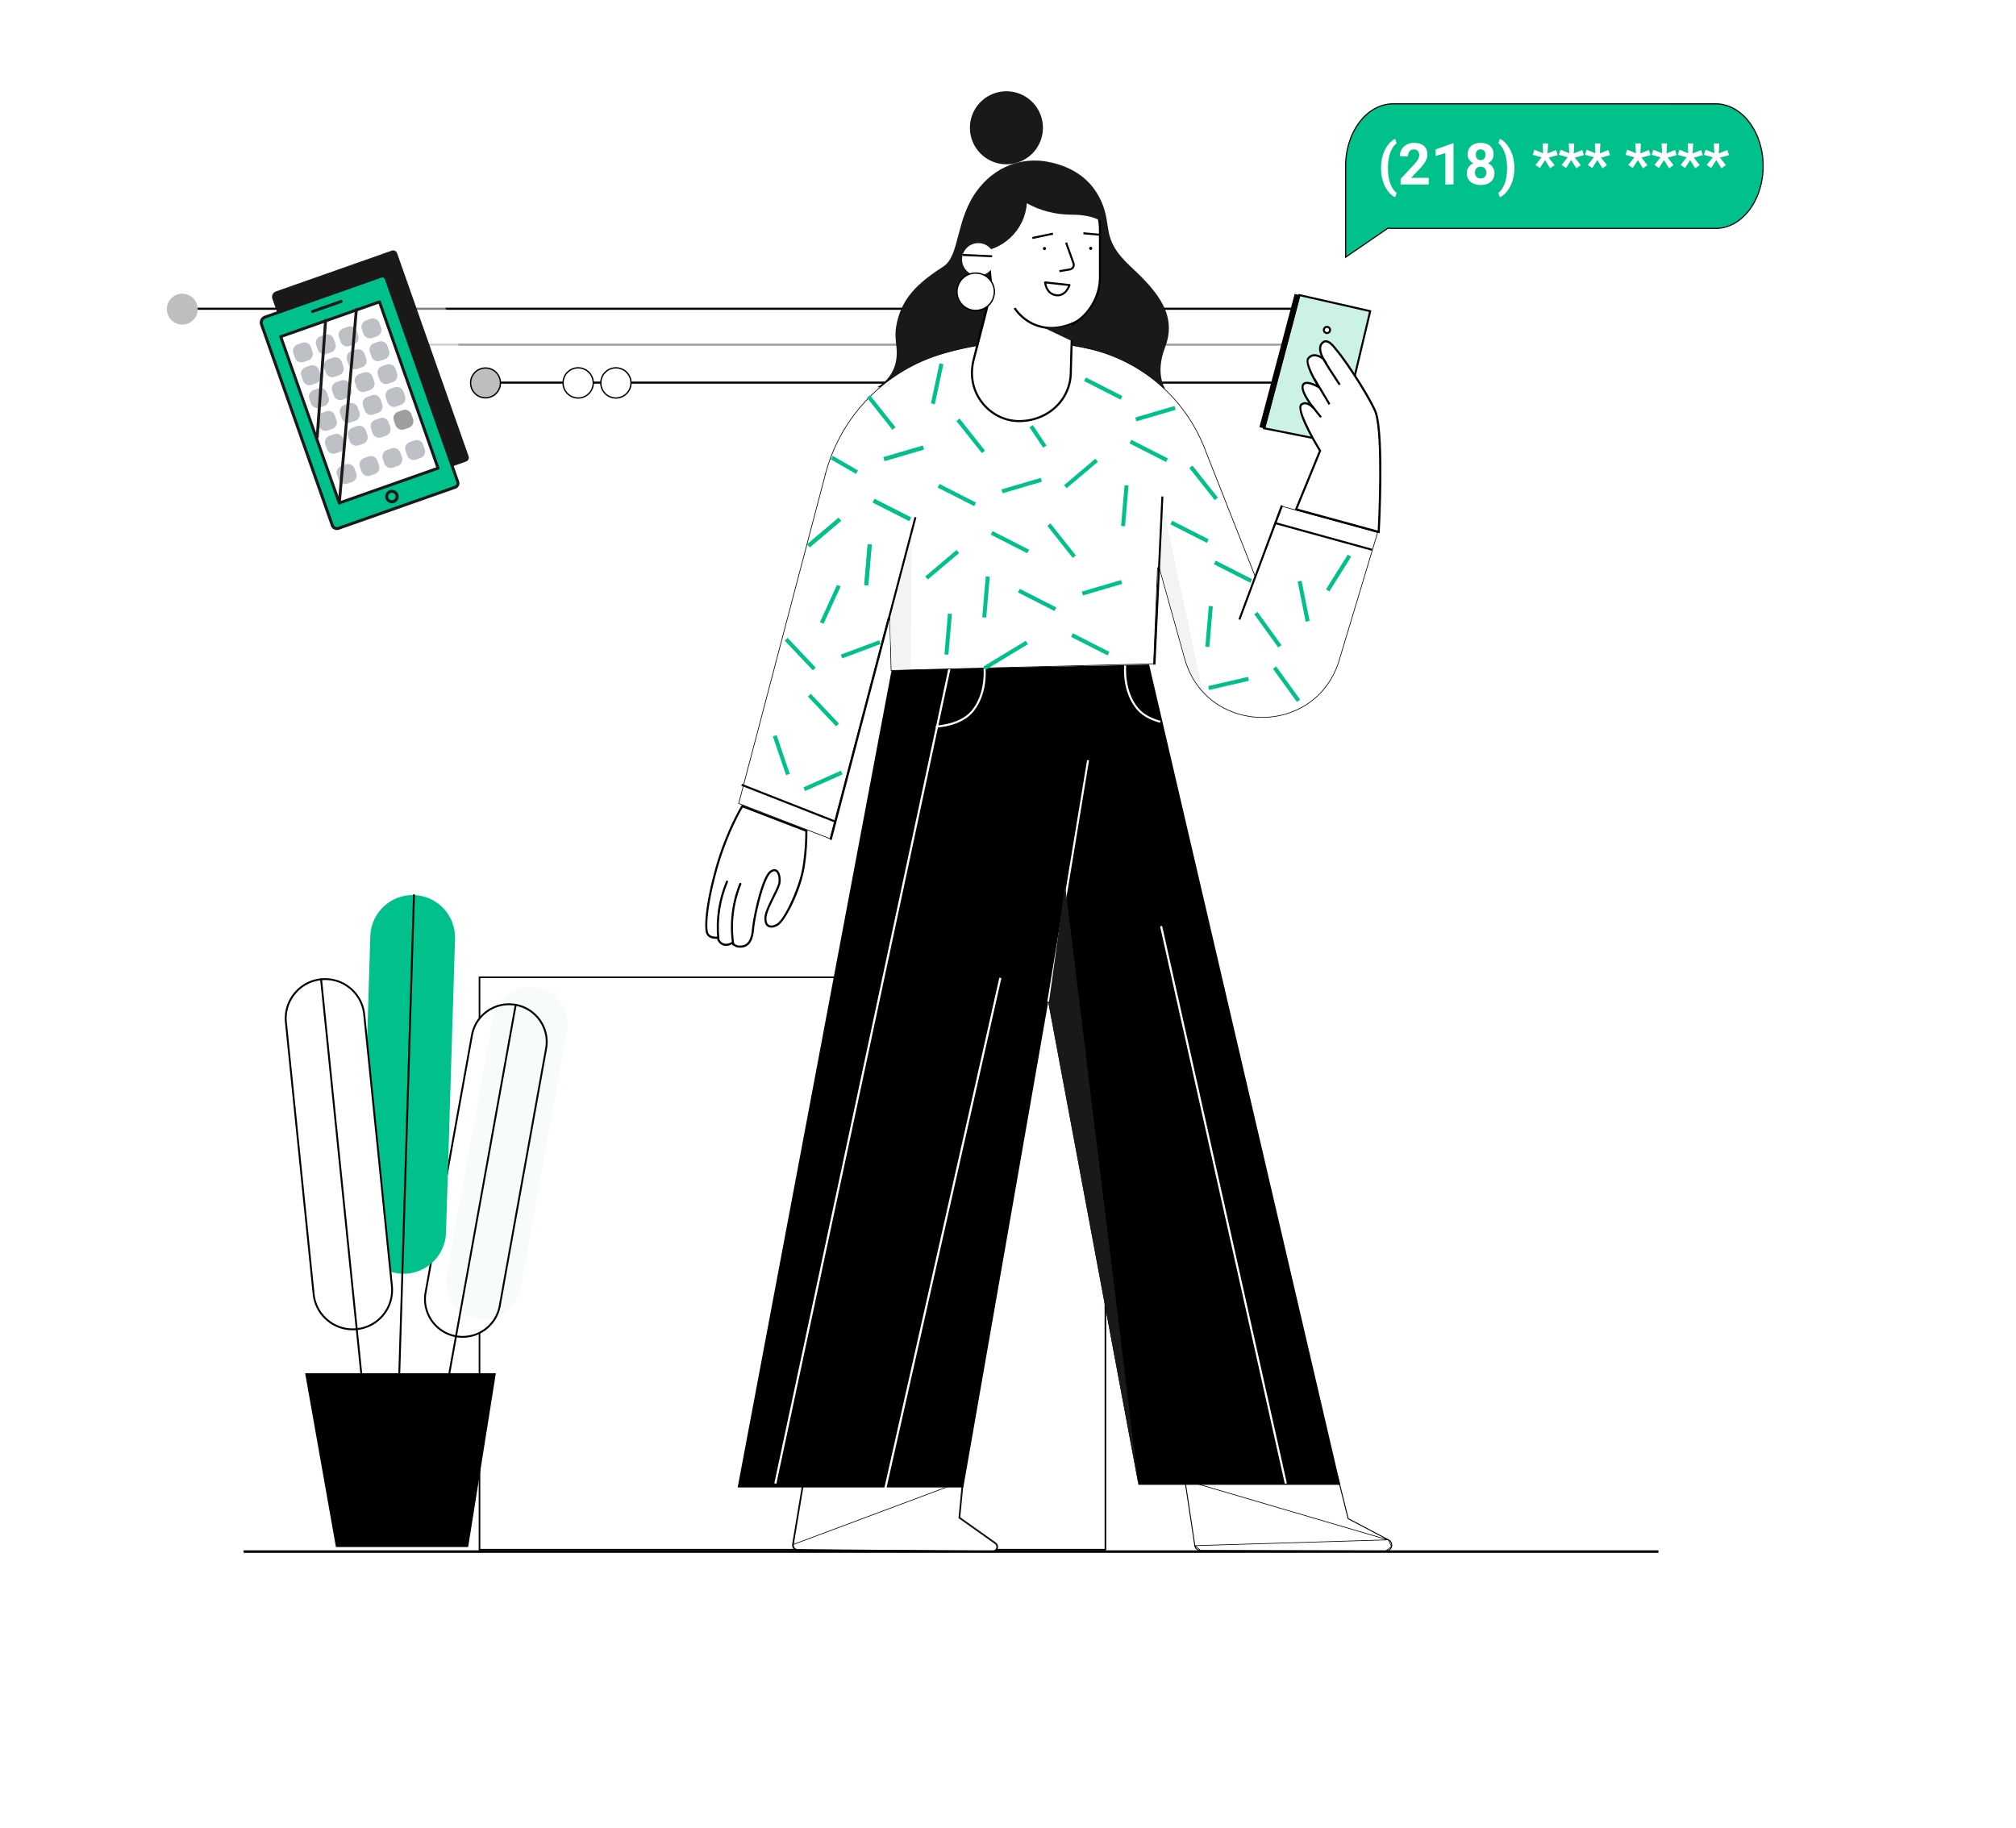 <svg xmlns="http://www.w3.org/2000/svg" xmlns:xlink="http://www.w3.org/1999/xlink" width="1524" height="1382" fill="none" xmlns:v="https://vecta.io/nano"><rect width="100%" height="100%" fill="#808080" stroke="none"/><style><![CDATA[.B{fill:#fff}.C{fill:#010101}.D{fill:#1b1818}.E{fill:#00c08b}.F{stroke:#000}.G{stroke-width:.5}.H{fill-rule:evenodd}]]></style><g clip-path="url(#A)"><g class="B"><path d="M0 0h1524v1382H0z"/><path d="M835.638 738.826H362.486V1171.58H835.638V738.826Z"/></g><path d="M836.231 1172.18h-474.35V738.225h474.358v433.955h-.008zm-473.144-1.21h471.946V739.431H363.087v431.539z" class="C"/><path d="M230.69 1038.2h144.142l-20.93 131.34h-99.956L230.69 1038.2z" fill="#000"/><path d="M344.706 1010.21c-15.48-2.79-25.763-17.602-22.981-33.082l35.042-194.47c2.791-15.481 17.599-25.763 33.079-22.982 15.481 2.791 25.765 17.602 22.982 33.082l-35.041 194.471c-2.791 15.481-17.602 25.761-33.081 22.981z" class="B"/><path d="M349.768 1011.37a29.59 29.59 0 0 1-5.186-.47c-15.836-2.85-26.403-18.058-23.551-33.904l35.042-194.471c2.851-15.835 18.058-26.403 33.904-23.549a29.01 29.01 0 0 1 18.798 12.069c4.446 6.404 6.143 14.149 4.752 21.825l-35.04 194.471c-2.55 14.109-14.874 24.029-28.719 24.029zm-4.943-1.86c15.063 2.71 29.54-7.34 32.251-22.403l35.04-194.471a27.57 27.57 0 0 0-4.529-20.769c-4.233-6.09-10.575-10.17-17.884-11.48-15.076-2.721-29.54 7.338-32.25 22.403l-35.041 194.471c-2.7 15.062 7.349 29.529 22.413 32.249z" class="C"/><path opacity=".04" d="M360.48 997.044c-15.479-2.791-25.761-17.602-22.98-33.082l35.042-194.471c2.791-15.48 17.599-25.762 33.08-22.982 15.48 2.791 25.765 17.602 22.981 33.072l-35.04 194.471c-2.791 15.501-17.602 25.783-33.083 22.992z" fill="#36b884"/><path d="M331.723 1082.98c-.041 0-.082 0-.122-.01a.7.7 0 0 1-.569-.82l58.125-322.596c.07-.386.446-.641.822-.568.386.07.638.436.568.822L332.423 1082.4c-.061.35-.365.58-.7.58z" class="C"/><path d="M304.154 962.927c-17.683-.537-31.579-15.317-31.041-33.01l6.821-222.204c.538-17.683 15.318-31.578 33.011-31.041 17.683.537 31.579 15.317 31.041 33.01l-6.821 222.204c-.548 17.693-15.328 31.588-33.011 31.041z" class="E"/><path d="M299.484 1115.7c-.416-.01-.72-.34-.71-.73l13.449-438.309c.011-.396.325-.69.731-.69.396.011.701.335.691.732l-13.45 438.307c-.011.38-.325.69-.711.69z" class="C"/><path d="M269.681 1004.82c-16.342 1.66-30.94-10.232-32.604-26.576l-20.931-205.29c-1.665-16.344 10.232-30.94 26.575-32.605s30.939 10.233 32.604 26.574l20.932 205.293c1.654 16.341-10.243 30.944-26.576 32.604z" class="B"/><g class="C"><path d="M266.605 1005.68a30.14 30.14 0 0 1-19.175-6.849 30.23 30.23 0 0 1-11.054-20.515l-20.931-205.292c-.823-8.09 1.553-16.017 6.689-22.323s12.425-10.23 20.515-11.052c16.708-1.707 31.681 10.494 33.376 27.204l20.931 205.29a30.26 30.26 0 0 1-6.689 22.323c-5.136 6.304-12.425 10.234-20.515 11.054-1.056.11-2.101.16-3.147.16zm-20.819-264.773a29.45 29.45 0 0 0-2.995.153c-15.927 1.623-27.56 15.895-25.936 31.821l20.932 205.293c.781 7.714 4.527 14.658 10.536 19.56s13.562 7.156 21.287 6.376c7.715-.78 14.658-4.529 19.56-10.536s7.167-13.574 6.375-21.288l-20.931-205.293c-.781-7.714-4.527-14.655-10.536-19.56-5.238-4.252-11.633-6.526-18.292-6.526z"/><path d="M279.61 1102.91a.73.73 0 0 1-.711-.64l-36.888-361.851c-.041-.384.243-.739.639-.781.386-.041.741.244.782.638l36.878 361.854c.041.38-.244.74-.64.78h-.06zm698.802-870.274H140.063v1.574h838.349v-1.574zm-9.442 55.833H359.505v1.575H968.97v-1.575z"/></g><path d="M973.224 259.766H313.877v1.574h659.347v-1.574z" fill="#9e9e9e"/><g class="B"><path d="M719.024 274.309H313.877v1.572h405.147v-1.572z"/><path opacity=".5" d="M366.52 326.929l-88.171 31.054c-1.928.677-4.039-.338-4.714-2.252l-53.471-151.814c-.816-2.294.394-4.813 2.701-5.629l87.552-30.83c1.633-.577 3.434.281 4.011 1.928l54.047 153.475c.592 1.648-.28 3.476-1.955 4.068z"/></g><path d="M352.279 348.951l-88.171 31.054a3.7 3.7 0 0 1-4.714-2.252l-53.471-151.814c-.816-2.294.394-4.813 2.701-5.629l87.552-30.83c1.632-.577 3.434.281 4.01 1.928l54.049 153.476c.591 1.647-.296 3.476-1.956 4.067z" class="D"/><path d="M344.073 368.34l-88.17 31.056c-1.928.675-4.039-.337-4.714-2.251l-53.471-151.816c-.816-2.294.394-4.813 2.701-5.629l87.552-30.83c1.633-.577 3.434.281 4.01 1.928l54.048 153.475c.591 1.647-.295 3.491-1.956 4.067z" class="E"/><path d="M254.683 400.704c-1.984 0-3.842-1.237-4.531-3.193l-53.471-151.817c-.493-1.392-.408-2.884.225-4.206a5.47 5.47 0 0 1 3.138-2.815l87.553-30.83c2.209-.774 4.628.38 5.416 2.589l54.048 153.475a4.25 4.25 0 0 1-.183 3.294c-.492 1.041-1.365 1.816-2.448 2.195l-88.171 31.056c-.521.169-1.056.252-1.576.252zm34.334-190.919c-.225 0-.465.042-.675.113l-87.551 30.83c-.83.295-1.507.9-1.887 1.688-.38.802-.436 1.703-.141 2.533l53.472 151.815a2.59 2.59 0 0 0 3.306 1.577l88.171-31.057a2.03 2.03 0 0 0 1.196-1.068 2.12 2.12 0 0 0 .085-1.603l-54.048-153.477c-.183-.521-.549-.929-1.042-1.168-.281-.113-.591-.183-.886-.183z" class="D"/><path d="M286.859 228.179l-74.656 26.293L256.484 380.2l74.656-26.295-44.281-125.726z" class="B"/><g class="D"><path d="M256.485 381.343c-.169 0-.324-.044-.479-.114a1.08 1.08 0 0 1-.562-.633l-44.283-125.727a1.1 1.1 0 0 1 .042-.843c.127-.268.352-.465.634-.563l74.648-26.286a1.11 1.11 0 0 1 1.407.675l44.283 125.727a1.1 1.1 0 0 1-.043.845c-.126.267-.351.464-.633.563l-74.648 26.284a1.02 1.02 0 0 1-.366.072zM213.61 255.18l43.551 123.658 72.579-25.568-43.55-123.659-72.58 25.569zm22.65-18.603c-.45 0-.872-.282-1.041-.732a1.11 1.11 0 0 1 .675-1.407l21.6-7.599c.577-.197 1.21.099 1.407.676a1.11 1.11 0 0 1-.675 1.407l-21.6 7.598c-.126.042-.239.057-.366.057z"/></g><g fill="#bdc1c6"><path d="M228.42 259.156l-3.489 1.222a5.19 5.19 0 0 0-3.181 6.611l1.221 3.488a5.19 5.19 0 0 0 6.611 3.182l3.488-1.222a5.19 5.19 0 0 0 3.182-6.611l-1.222-3.488a5.19 5.19 0 0 0-6.61-3.182zm6.046 17.265l-3.488 1.222a5.19 5.19 0 0 0-3.182 6.61l1.222 3.489a5.19 5.19 0 0 0 6.611 3.181l3.488-1.221a5.19 5.19 0 0 0 3.182-6.611l-1.222-3.488a5.19 5.19 0 0 0-6.611-3.182z"/><use xlink:href="#B"/><path d="M246.559 310.951l-3.488 1.221a5.19 5.19 0 0 0-3.182 6.611l1.222 3.488a5.19 5.19 0 0 0 6.61 3.182l3.489-1.221a5.19 5.19 0 0 0 3.181-6.611l-1.221-3.488a5.19 5.19 0 0 0-6.611-3.182zm6.042 17.265l-3.488 1.221a5.19 5.19 0 0 0-3.182 6.611l1.222 3.488a5.19 5.19 0 0 0 6.61 3.182l3.488-1.222c2.705-.946 4.129-3.906 3.182-6.61l-1.221-3.488a5.19 5.19 0 0 0-6.611-3.182zm8.86 22.893l-3.489 1.222a5.19 5.19 0 0 0-3.181 6.61l1.221 3.489a5.19 5.19 0 0 0 6.611 3.181l3.488-1.221a5.19 5.19 0 0 0 3.182-6.611l-1.222-3.488a5.19 5.19 0 0 0-6.61-3.182z"/><use xlink:href="#C"/><path d="M251.73 270.375l-3.488 1.221a5.19 5.19 0 0 0-3.182 6.611l1.222 3.488a5.19 5.19 0 0 0 6.61 3.182l3.488-1.221a5.19 5.19 0 0 0 3.182-6.611l-1.221-3.488a5.19 5.19 0 0 0-6.611-3.182zm6.046 17.265l-3.488 1.221a5.19 5.19 0 0 0-3.182 6.611l1.221 3.488a5.19 5.19 0 0 0 6.611 3.182l3.488-1.222a5.19 5.19 0 0 0 3.182-6.61l-1.221-3.489a5.19 5.19 0 0 0-6.611-3.181zm6.046 17.265l-3.488 1.221a5.19 5.19 0 0 0-3.182 6.611l1.221 3.488a5.19 5.19 0 0 0 6.611 3.182l3.488-1.222a5.19 5.19 0 0 0 3.182-6.611l-1.221-3.488a5.19 5.19 0 0 0-6.611-3.181zm6.047 17.264l-3.488 1.222a5.19 5.19 0 0 0-3.182 6.61l1.221 3.489a5.19 5.19 0 0 0 6.611 3.181l3.488-1.221a5.19 5.19 0 0 0 3.182-6.611l-1.221-3.488a5.19 5.19 0 0 0-6.611-3.182zm8.856 22.894l-3.488 1.222a5.19 5.19 0 0 0-3.182 6.61l1.222 3.488a5.19 5.19 0 0 0 6.61 3.182l3.489-1.221a5.19 5.19 0 0 0 3.181-6.611l-1.221-3.488a5.19 5.19 0 0 0-6.611-3.182zm-15.771-97.996l-3.488 1.221a5.19 5.19 0 0 0-3.182 6.611l1.221 3.488a5.19 5.19 0 0 0 6.611 3.182l3.488-1.222a5.19 5.19 0 0 0 3.182-6.61l-1.222-3.489c-.946-2.704-3.906-4.128-6.61-3.181zm6.041 17.264l-3.488 1.222a5.19 5.19 0 0 0-3.182 6.61l1.221 3.489a5.19 5.19 0 0 0 6.611 3.181l3.488-1.221a5.19 5.19 0 0 0 3.182-6.611l-1.222-3.488a5.19 5.19 0 0 0-6.61-3.182z"/><use xlink:href="#D"/><path d="M281.086 298.861l-3.489 1.221a5.19 5.19 0 0 0-3.181 6.611l1.221 3.488a5.19 5.19 0 0 0 6.611 3.182l3.488-1.221a5.19 5.19 0 0 0 3.182-6.611l-1.222-3.488a5.19 5.19 0 0 0-6.61-3.182zm6.045 17.265l-3.488 1.221a5.19 5.19 0 0 0-3.181 6.611l1.221 3.488a5.19 5.19 0 0 0 6.611 3.182l3.488-1.221a5.19 5.19 0 0 0 3.182-6.611l-1.222-3.488a5.19 5.19 0 0 0-6.611-3.182zm8.864 22.893l-3.488 1.222a5.19 5.19 0 0 0-3.182 6.611l1.221 3.488a5.19 5.19 0 0 0 6.611 3.182l3.488-1.222a5.19 5.19 0 0 0 3.182-6.611l-1.222-3.488a5.19 5.19 0 0 0-6.61-3.182zm-15.783-97.999l-3.489 1.222c-2.704.946-4.128 3.906-3.181 6.61l1.221 3.488a5.19 5.19 0 0 0 6.611 3.182l3.488-1.221a5.19 5.19 0 0 0 3.182-6.611l-1.222-3.488a5.19 5.19 0 0 0-6.61-3.182z"/><use xlink:href="#E"/><path d="M292.304 275.55l-3.488 1.221a5.19 5.19 0 0 0-3.182 6.611l1.222 3.488a5.19 5.19 0 0 0 6.61 3.182l3.489-1.222c2.704-.946 4.128-3.906 3.181-6.61l-1.221-3.488a5.19 5.19 0 0 0-6.611-3.182zm6.046 17.265l-3.488 1.221a5.19 5.19 0 0 0-3.182 6.611l1.222 3.488a5.19 5.19 0 0 0 6.61 3.182l3.489-1.222c2.704-.946 4.128-3.906 3.181-6.61l-1.221-3.489a5.19 5.19 0 0 0-6.611-3.181z"/></g><path d="M304.397 310.08l-3.488 1.221a5.19 5.19 0 0 0-3.182 6.611l1.222 3.488a5.19 5.19 0 0 0 6.61 3.182l3.488-1.222a5.19 5.19 0 0 0 3.182-6.61l-1.221-3.489a5.19 5.19 0 0 0-6.611-3.181z" fill="#9e9e9e"/><path d="M313.258 332.973l-3.488 1.221a5.19 5.19 0 0 0-3.182 6.611l1.222 3.488a5.19 5.19 0 0 0 6.611 3.182l3.488-1.221a5.19 5.19 0 0 0 3.182-6.611l-1.222-3.488a5.19 5.19 0 0 0-6.611-3.182z" fill="#bdc1c6"/><g class="D"><path d="M239.808 331.486h-.084c-.605-.041-1.069-.576-1.027-1.18l6.318-88.102c.042-.604.577-1.055 1.182-1.027.605.043 1.069.577 1.027 1.182l-6.318 88.1c-.042.578-.52 1.027-1.098 1.027zm16.689 49.857h-.099c-.605-.057-1.055-.591-.999-1.198l12.89-146.144c.056-.605.591-1.055 1.196-.999s1.055.591.999 1.196l-12.89 146.144c-.056.563-.534 1.001-1.097 1.001zm39.775-.902c-2.082 0-4.052-1.308-4.784-3.377-.929-2.631.465-5.531 3.096-6.459s5.53.464 6.459 3.097-.465 5.53-3.096 6.459c-.549.197-1.126.28-1.675.28zm-.013-7.922a2.79 2.79 0 0 0-.943.169 2.86 2.86 0 0 0-1.745 3.644 2.87 2.87 0 0 0 3.644 1.746 2.86 2.86 0 0 0 1.745-3.645c-.408-1.182-1.52-1.914-2.701-1.914z"/></g><path d="M1296.91 78.491h-243.73c-19.84 0-35.92 21.089-35.92 47.093v68.823l32.1-22.005a26.61 26.61 0 0 0 3.82.275h243.73c19.84 0 35.92-21.09 35.92-47.093s-16.08-47.093-35.92-47.093z" class="E"/><path d="M1016.83 195.23v-69.648c0-26.217 16.3-47.52 36.35-47.52h243.73c20.05 0 36.35 21.303 36.35 47.52s-16.3 47.52-36.35 47.52h-243.73c-1.22 0-2.47-.091-3.73-.244l-32.62 22.372zm36.35-116.313c-19.56 0-35.5 20.937-35.5 46.665v68.03l31.56-21.639.15.03a26.68 26.68 0 0 0 3.79.275h243.73c19.57 0 35.5-20.937 35.5-46.665s-15.93-46.666-35.5-46.666l-243.73-.031z" class="C"/><path d="M791.416 122.19c-12.723-2.293-35.116-1.004-52.17 21.069s-13.452 50.021-26.087 58.191c-17.055 11.036-29.095 21.4-34.112 38.456s1.004 21.4-2.005 34.442-14.046 18.391-14.046 18.391l217.725 1.004s-7.696-11.037 0-31.103c8.996-23.473-4.013-40.804-25.755-60.87-24.784-22.877-12.37-31.433-24.411-53.506-9.911-18.147-27.552-23.991-39.139-26.074z" class="D"/><g class="B"><g class="F G"><path d="M727.493 1119.82l-2.609 27.38-.037.37.306.22 26.99 19.14h.002c2.491 1.76 1.222 5.69-1.836 5.67l-147.242-1.2a3.31 3.31 0 0 1-3.226-3.85l127.652-47.73zm0 0l-119.803.65-7.849 47.08 127.652-47.73zm.832-.76l-2.646 27.78-.034.37.306.21 26.637 18.89c1.413 1.01 1.984 2.71 1.445 4.35v.01c-.532 1.63-1.969 2.68-3.694 2.68h-.003-.002-.003-.003-.002-.003-.002-.003-.002-.003-.003-.002-.003-.002-.003-.003-.002l-147.237-1.2a4.03 4.03 0 0 1-3.068-1.45 4.04 4.04 0 0 1-.895-3.28h0l7.948-47.69h.088.005l121.189-.67zm-120.546.87h-.547l-.088.54-7.828 46.99a3.83 3.83 0 0 0 .85 3.11c.724.85 1.785 1.36 2.905 1.36h.003l147.236 1.2h.006.002.003.002.003.002.003.003.002.003.002.003.003.002c1.961 0 3.09-1.33 3.484-2.54s.254-2.97-1.365-4.12h-.002l-27.036-19.18 2.599-27.32.067-.72-.716.01-119.601.67zm288.733-.3l7.366 48.79c.273 1.79 1.808 3.11 3.619 3.12l140.133.43c3.99.01 5.32-5.35 1.79-7.21l-152.908-45.13zm0 0l114.138-2.99 7.9 31.6.07.28.26.14 30.54 16.1-152.908-45.13z"/></g><path d="M903.127 1168.53a4.39 4.39 0 0 0 4.355 3.76l140.128.43h0 .01 0 0 0 .01 0 0c2.47 0 4-1.73 4.43-3.47h.01c.43-1.75-.12-4-2.31-5.15l-146.633 4.43zm0 0l-7.488-49.64h.116l115.465-3.01 7.97 31.87.07.28.25.13 30.24 15.94-146.623 4.43zm-7.247-49.43l.734-.02 113.926-2.96.52-.02.12.51 7.89 31.56 30.59 16.11-153.78-45.18zm7.452 49.4c.314 2.07 2.062 3.57 4.143 3.59h.002l-4.145-3.59zm4.145 3.59l140.133.43h0l-140.133-.43zm140.143.43c2.52 0 3.87-1.81 4.24-3.32l-4.24 3.32zm4.24-3.32c.37-1.5.04-3.74-2.2-4.92l2.2 4.92z"/></g><path d="M903.127 1168.53a4.39 4.39 0 0 0 4.355 3.76l140.128.43h0 .01 0 0 0 .01 0 0c2.47 0 4-1.73 4.43-3.47h.01c.43-1.75-.12-4-2.31-5.15l-146.633 4.43zm0 0l-7.488-49.64h.116l115.465-3.01 7.97 31.87.07.28.25.13 30.24 15.94-146.623 4.43zm-7.247-49.43l.734-.02 113.926-2.96.52-.02.12.51 7.89 31.56 30.59 16.11m-153.78-45.18l153.78 45.18m-153.78-45.18l.109.73 7.343 48.67m146.328-4.22c2.24 1.18 2.57 3.42 2.2 4.92m-2.2-4.92l2.2 4.92m-148.528-.7c.314 2.07 2.062 3.57 4.143 3.59h.002m-4.145-3.59l4.145 3.59m0 0l140.133.43h0m-140.133-.43l140.133.43m0 0h.01m0 0c2.52 0 3.87-1.81 4.24-3.32m-4.24 3.32l4.24-3.32" class="F G"/><path d="M674.035 506.464l194.639-4.015 144.486 620.061H860.646l-68.224-365.213-64.209 367.223H557.64l116.395-618.056z" fill="#000"/><g class="B"><path d="M716.945 505.359L585.354 1121.35l1.554.34 131.588-615.999-1.551-.332zm104.844 69.233L791.68 757.188l1.491.247 30.107-182.596-1.489-.247zm-66.337 164.504l-87.261 387.274 1.552.34 87.258-387.264-1.549-.35zm123.054-39.116l-1.549.348 94.311 421.412 1.548-.34-94.31-421.42z"/></g><path d="M805.135 669.007l55.511 453.503-67.892-363.205 12.381-90.298z" class="D"/><g class="B"><path d="M707.495 550.023l-.044-1.51c.177 0 17.929-.583 26.87-11.101 11.024-12.967 9.206-32.019 9.182-32.206l1.5-.156c.088.807 1.909 19.869-9.535 33.342-9.372 11.037-27.223 11.61-27.973 11.631zm169.476-3.626c-5.302-1.38-12.656-4.233-17.574-10.023-11.444-13.472-9.626-32.535-9.537-33.339l1.499.153c-.021.187-1.829 19.239 9.185 32.206 4.664 5.478 11.709 8.212 16.803 9.535l-.376 1.468z"/><path d="M1041.43 402.582l-29.03 96.461c-17.57 58.342-100.455 57.512-116.851-1.167l-19.228-68.831-1.274.148-2.983 72.623-198.413 4.986-.986-39.484-1.276-.148-43.961 166.861-69.013-26.621 65.573-249.017-.625-.164.625.164c11.465-43.551 44.802-77.985 87.959-90.864a220.77 220.77 0 0 1 109.907-4.212l.138-.633-.138.633a123.36 123.36 0 0 1 88.607 75.248l37.873 95.909.61 1.548.597-1.553 19.856-51.624 72.033 19.737z" class="F G"/></g><path d="M689.081 406.133l-.672 99.657-14.049.674-1.675-37.124 16.396-63.207z" fill="#f3f3f3"/><g class="C"><path d="M964.668 394.844l-.402 1.458 72.744 20.064.4-1.458-72.742-20.064zM560.913 592.607l-.553 1.406 70.23 27.593.552-1.405-70.229-27.594z"/><path d="M691.3 390.839l-64.067 243.856 1.463.384 64.064-243.856-1.46-.384z"/></g><path d="M790.271 132.223h-3.738c-22.701 0-41.279 18.577-41.279 41.278l4.312 44.487c0 2.58-13.341 53.196-13.341 53.196-7.024 26.087 12.591 47.154 34.112 47.154s39.129-15.6 39.129-37.121l1.004-34.618c0-.43-.024-.871-.034-1.302 12.57-7.1 21.101-20.573 21.101-35.964v-35.832c.013-22.701-18.564-41.278-41.266-41.278z" class="B"/><path d="M770.344 319.135c-11.014 0-21.729-5.414-28.689-14.49-7.275-9.501-9.48-21.454-6.194-33.671l13.307-52.997-4.301-44.41c0-23.274 18.866-42.149 42.063-42.149h3.737c23.197 0 42.073 18.875 42.073 42.072v35.843c0 14.961-8.072 28.864-21.093 36.416a18.51 18.51 0 0 1 .023.85l-1.004 34.642c0 21.233-17.54 37.894-39.922 37.894zm16.186-186.118c-22.326 0-40.486 18.158-40.486 40.484l4.301 44.41c0 2.679-11.997 48.29-13.364 53.483-3.151 11.73-1.058 23.197 5.922 32.294 6.659 8.687 16.912 13.869 27.43 13.869 21.498 0 38.335-15.954 38.335-36.329l1.004-34.642c0-.308-.013-.638-.023-.97l-.011-.286c-.01-.297.143-.573.408-.716 12.767-7.211 20.694-20.727 20.694-35.27v-35.843c0-22.326-18.158-40.484-40.483-40.484h-3.727z" class="C"/><path d="M802.243 131.043c-29.79-2.712-26.89-9.923-33.935-.959-5.095-2.393 4.718 3.837-1.279 3.837-21.885 0-35.534 19.525-38.413 34.894-4.033 21.511-13.758 21.599 8.127 21.599 20.925 0 38.047-16.218 39.515-36.769 9.548 5.446 21.389 8.677 34.221 8.677 31.588 0 26.152 19.47 23.451-3.749-1.598-13.759-24.652-26.89-31.687-27.53z" class="D"/><path d="M739.576 208.407a12.31 12.31 0 0 0 12.306-12.304c0-6.796-5.51-12.304-12.306-12.304s-12.303 5.508-12.303 12.304 5.51 12.304 12.303 12.304z" class="B"/><path d="M760.811 124.196A27.6 27.6 0 0 0 788.407 96.6a27.6 27.6 0 0 0-27.596-27.596c-15.241 0-27.596 12.355-27.596 27.596s12.355 27.596 27.596 27.596z" class="D"/><path d="M727.929 191.983l-.07 1.509 22.074 1.003.068-1.509-22.072-1.003z" class="C"/><path d="M751.687 220.579a14.12 14.12 0 0 1-14.116 14.116 14.12 14.12 0 0 1-14.116-14.116 14.12 14.12 0 0 1 14.116-14.117 14.12 14.12 0 0 1 14.116 14.117z" class="B F"/><path d="M794.914 248.77c-2.262 0-4.609-.22-7.004-.726-14.694-3.132-21.311-14.29-21.586-14.764l1.378-.794c.067.11 6.56 11.025 20.551 14.002 15.182 3.232 28.678-6.13 28.81-6.229l.916 1.301c-.498.342-10.386 7.21-23.065 7.21z" class="C"/><path d="M788.076 247.271l21.07 10.033 7.696-.672-6.383-11.335s.363.628-8.666 1.963c-9.043 1.344-13.717.011-13.717.011z" class="D"/><path d="M805.907 183.413l5.579 15.535c.75 2.106-.573 4.377-2.781 4.741l-7.805 1.301" class="B"/><g class="C"><path d="M801.021 205.728l-.244-1.488 7.808-1.301c.825-.144 1.543-.629 1.971-1.357a2.78 2.78 0 0 0 .221-2.381l-5.577-15.534 1.421-.508 5.58 15.535a4.36 4.36 0 0 1-.343 3.66c-.651 1.114-1.753 1.875-3.022 2.084l-7.815 1.29zm-5.169-29.808l-15.608 3.254.309 1.478 15.607-3.253-.308-1.479zm23.219-.328l-.137 1.504 12.538 1.141.138-1.504-12.539-1.141zm-29.496 13.488a1.17 1.17 0 0 0 1.17-1.169 1.17 1.17 0 0 0-1.17-1.169 1.17 1.17 0 0 0-1.167 1.169 1.17 1.17 0 0 0 1.167 1.169zm34.95-.177a1.17 1.17 0 0 0 1.169-1.168 1.17 1.17 0 0 0-1.169-1.169 1.17 1.17 0 0 0-1.168 1.169 1.17 1.17 0 0 0 1.168 1.168zm-24.927 35.127a10.22 10.22 0 0 1-1.268-.088c-8.27-1.125-9.009-10.298-9.009-10.397a.77.77 0 0 1 .231-.596c.166-.154.376-.22.607-.209l18.391 2.007c.22.022.43.143.552.33s.153.419.088.64c-.023.088-2.635 8.313-9.592 8.313zm-8.645-9.681c.386 2.139 1.896 7.321 7.587 8.093 5.38.728 8.025-4.234 8.884-6.295l-16.471-1.798zm-231.638 502.1c-3.23 0-5.092-1.653-5.899-2.602-1.323.695-4.43 1.984-7.299.695-2.734-1.234-3.769-3.629-4.122-4.863-2.767.254-7.255-.441-8.357-4.695-1.103-4.267-.926-18.943 6.692-46.892 7.961-29.205 20.033-48.84 20.154-49.04l.343-.563 49.525 19.075.01.53c0 .142.221 14.883-2.436 29.336-3.089 16.814-14.367 39.251-19.957 42.361-3.935 2.181-6.329 1.608-7.652.737-1.906-1.256-2.754-3.935-2.391-7.53.386-3.759 3.45-9.99 6.152-15.478 2.107-4.29 4.101-8.337 4.389-10.298.441-3.087-.321-7.255-2.106-8.303-.895-.519-2.062-.231-3.484.848-5.205 3.982-11.841 31.456-12.902 43.253-1.079 12.041-6.604 13.429-10.66 13.429zm-5.424-4.752l.42.716c.055.101 1.52 2.448 5.004 2.448 3.727 0 8.126-1.367 9.073-11.983.949-10.542 7.354-39.658 13.517-44.376 2.472-1.886 4.212-1.567 5.25-.96 2.734 1.598 3.328 6.747 2.876 9.89-.319 2.205-2.272 6.174-4.531 10.77-2.646 5.38-5.644 11.468-5.997 14.951-.309 2.978.298 5.126 1.686 6.041 1.346.882 3.473.607 5.997-.804 5.546-3.076 16.474-26.605 19.174-41.255 2.347-12.757 2.425-25.734 2.415-28.492l-47.287-18.211c-2.007 3.395-12.481 21.817-19.638 48.057-7.53 27.63-7.75 41.963-6.679 46.075 1.146 4.422 7.232 3.439 7.286 3.429l.807-.133.109.805c.023.121.495 3.11 3.385 4.412 2.91 1.31 6.394-.929 6.427-.95l.706-.43z"/><path d="M555.058 713.782c-2.293-15.327-.417-30.95 5.349-45.325.384-.949-1.16-1.357-1.533-.42-5.878 14.653-7.686 30.563-5.349 46.163.156 1.014 1.676.584 1.533-.418zm-11.234-4.134c-1.421-14.578.763-29.251 6.472-42.758.397-.926-.97-1.74-1.367-.804-5.821 13.761-8.148 28.676-6.68 43.549.089 1.014 1.676 1.027 1.575.013z"/></g><path d="M1035.8 235.233l-23.79 99.802-56.448-11.268 26.647-100.694 53.591 12.16z" fill="#ccf2e8"/><path d="M1012.57 335.914l-57.945-11.566.21-.77 26.836-101.4 55.039 12.491-.18.739-23.96 100.506zm-56.07-12.733l54.95 10.97 23.44-98.357-52.14-11.83-26.25 99.217z" class="C"/><path d="M1003.14 251.782a2.33 2.33 0 1 0 0-4.674 2.34 2.34 0 0 0-2.34 2.337 2.34 2.34 0 0 0 2.34 2.337z" class="B"/><g class="C"><path d="M1003.14 252.542c-.17 0-.35-.013-.51-.044-.82-.133-1.53-.574-2.02-1.248-.48-.672-.672-1.486-.54-2.303a3.05 3.05 0 0 1 1.25-2.018c.67-.486 1.48-.672 2.3-.54s1.53.573 2.02 1.245a3.1 3.1 0 0 1 .54 2.306c-.13.814-.57 1.53-1.25 2.015-.53.387-1.14.587-1.79.587zm-1.57-3.352a1.63 1.63 0 0 0 .27 1.178c.25.342.62.573 1.04.641a1.61 1.61 0 0 0 1.18-.275 1.56 1.56 0 0 0 .64-1.038 1.59 1.59 0 0 0-.27-1.18c-.25-.34-.62-.573-1.04-.638a1.59 1.59 0 0 0-1.82 1.312zm-22.864-26.98l-26.634 100.709 4.381 1.156 26.634-100.706-4.381-1.159z"/></g><path d="M979.791 385.065l62.459 17.055s3.76-70.232-2.01-89.546c-2.18-7.322-20.32-36.625-29.84-47.906-1.9-2.239-7.35-10.539-11.547-4.519-2.788 4.023 1.587 11.201 1.587 11.201s-7.35-6.184-11.617-.166c-2.757 3.88 8.28 21.578 8.28 21.578s-9.063-5.569-11.787-2.262c-3.517 4.267 7.771 18.059 7.771 18.059s-5.268-6.018-9.281-2.755c-4.985 4.047 14.134 34.95 14.134 34.95l-18.149 44.311z" class="B"/><g class="C"><path d="M1042.99 403.145l-64.265-17.551 18.336-44.775c-3.684-5.974-18.897-31.453-13.748-35.632 1.94-1.567 4.057-1.346 5.875-.54-3.175-4.619-7.055-11.532-4.477-14.652 2.151-2.615 7.089-.851 10.189.661-9.029-15.182-7.201-19.252-6.716-19.934 1.204-1.699 2.747-2.679 4.586-2.91 2.075-.265 4.148.472 5.678 1.289-1.089-2.625-2.171-6.615-.23-9.406 1.112-1.608 2.442-2.446 3.922-2.49h.12c3.27 0 6.24 3.793 8.04 6.062l.71.885c9.48 11.223 27.7 40.506 30 48.189 5.74 19.228 2.19 86.947 2.04 89.813l-.06.991zm-62.125-18.609l60.635 16.56c.42-8.578 3.28-70.575-2.03-88.291-2.2-7.387-20.52-36.758-29.69-47.629-.21-.244-.45-.563-.74-.915-1.52-1.941-4.37-5.536-6.86-5.458-.97.034-1.86.618-2.673 1.808-2.47 3.551 1.573 10.277 1.613 10.342l2.51 4.124-3.703-3.1c-.034-.031-3.616-3.008-6.98-2.567-1.398.176-2.534.915-3.484 2.248-1.784 2.514 4.145 14.026 8.303 20.694l1.785 2.856-2.866-1.764c-2.195-1.346-8.897-4.697-10.76-2.425-2.259 2.744 3.572 11.919 7.771 17.055l-1.211 1.027c-.044-.057-4.819-5.403-8.181-2.669-3.066 2.493 6.516 21.335 14.3 33.915l.21.34-.155.376-17.794 43.473z"/><path d="M1012.07 291.273l-3.63-5.556c-2.97-4.531-5.78-8.811-8.694-13.981l1.384-.783c2.88 5.115 5.68 9.372 8.65 13.88l3.64 5.579-1.35.861zm-7.71 14.786c-2.05-3.575-3.92-6.638-5.713-9.593l-5.733-9.625 1.377-.794c2.05 3.572 3.915 6.638 5.709 9.602l5.73 9.626-1.37.784zm-6.442 9.812l-3.242-4.08-3.297-4.158 1.279-.936 3.242 4.09 3.297 4.155-1.279.929z"/></g><path d="M629.524 344.622l-1.515 2.614 19.065 11.037 1.512-2.614-19.062-11.037z" class="E"/><g fill="#36b884"><path d="M633.873 391.459l-23.651 19.976 1.948 2.306 23.653-19.973-1.95-2.309zm27.258-14.276l-1.369 2.692 27.588 14.046 1.372-2.693-27.591-14.045zm36.432-40.257l-29.706 8.715.849 2.898 29.705-8.716-.848-2.897zm-41.598 74.517l-2.641 30.846 3.012.257 2.64-30.847-3.011-.256z"/></g><g class="E"><path d="M657.732 298.785l-2.366 1.878 19.236 24.255 2.369-1.875-19.239-24.258zm-23.856 92.674l-23.651 19.976 1.948 2.306 23.653-19.973-1.95-2.309zm27.258-14.276l-1.372 2.692 27.591 14.046 1.372-2.693-27.591-14.045zm36.429-40.257l-29.706 8.715.851 2.898 29.705-8.716-.85-2.897zm83.186-15.571l-2.511 1.681 10.337 15.449 2.511-1.681-10.337-15.449zm-124.781 90.088l-2.641 30.846 3.009.257 2.643-30.847-3.011-.256zm-43.015 113.085l-2.197 2.072 21.257 22.507 2.197-2.072-21.257-22.507zm51.645-40.465l-28.997 10.848 1.058 2.83 28.997-10.85-1.058-2.828zm-69.208-1.846l-2.197 2.072 21.257 22.507 2.197-2.072-21.257-22.507zm-8.294 73.497l-2.859.973 9.958 29.31 2.861-.97-9.96-29.313zm45.612-113.565l-12.86 28.159 2.747 1.255 12.86-28.159-2.747-1.255zm77.503-76.255l-1.369 2.693 27.591 14.045 1.369-2.692-27.591-14.046zm12.881 49.917l-23.651 19.972 1.948 2.309 23.654-19.975-1.951-2.306zm27.258-14.295l-1.37 2.692 27.589 14.046 1.372-2.692-27.591-14.046zm36.425-40.234l-29.705 8.716.851 2.9 29.705-8.716-.851-2.9zm-61.417-44.868l-2.366 1.878 19.239 24.255 2.366-1.876-19.239-24.257zm19.82 119.372l-2.641 30.847 3.009.256 2.641-30.846-3.009-.257zm25.738 9.39l-1.369 2.692 27.588 14.046 1.373-2.692-27.592-14.046zm4.551 39.24l-31.99 19.413 1.569 2.581 31.99-19.413-1.569-2.581zm35.585-5.641l-1.372 2.692 27.591 14.046 1.372-2.692-27.591-14.046zm36.421-40.24l-29.705 8.716.848 2.897 29.705-8.715-.848-2.898zm-53.388-42.856l-2.368 1.878 19.239 24.256 2.365-1.878-19.236-24.256zm-77.503 68.194l-2.641 30.849 3.012.256 2.641-30.846-3.012-.259zM820.901 285.38l-1.372 2.693 27.591 14.045 1.37-2.692-27.589-14.046zm7.128 61.429l-23.654 19.975 1.951 2.309 23.651-19.976-1.948-2.308zm27.24-14.298l-1.373 2.692 27.592 14.046 1.369-2.692-27.588-14.046zm32.616-25.586l-29.705 8.715.848 2.898 29.705-8.716-.848-2.897zM710.203 274.68l-6.484 30.274 2.954.632 6.485-30.273-2.955-.633zm139.902 92.106l-2.64 30.847 3.011.259 2.641-30.849-3.012-.257zm36.07 26.912l-1.372 2.692 27.591 14.046 1.369-2.692-27.588-14.046zm32.829 30.138l-1.369 2.692 27.588 14.046 1.372-2.692-27.591-14.046zm-17.572-71.887l-2.366 1.878 19.237 24.256 2.368-1.878-19.239-24.256zm12.388 106.134l-2.64 30.849 3.011.257 2.641-30.846-3.012-.26zm36.791 4.537l-2.449 1.769 18.121 25.101 2.448-1.769-18.12-25.101zm-7.136 49.094l-30.164 6.962.677 2.944 30.166-6.964-.679-2.942zm21.251-7.916l-2.449 1.766 18.121 25.104 2.449-1.769-18.121-25.101zm19.227-64.767l-2.965.586 6.026 30.37 2.962-.589-6.023-30.367zM635.668 582.683l-28.291 12.575 1.227 2.762 28.291-12.575-1.227-2.762zm383.152-163.378l-16.45 26.229 2.56 1.606 16.45-26.23-2.56-1.605z"/></g><path d="M879.377 384.062l29.767 138.124s-10.03-11.709-14.718-29.77-17.729-63.208-17.729-63.208l2.68-45.146z" fill="#f3f3f3"/><g class="C"><path d="M877.955 375.325l-5.992 127.093 1.507.07 5.994-127.093-1.509-.07zm90.365 6.477l-32.115 86.291 1.414.527 32.115-86.288-1.414-.53z"/></g><g fill="#bebebe"><path d="M137.799 245.388c6.447 0 11.673-5.226 11.673-11.673s-5.226-11.672-11.673-11.672-11.672 5.226-11.672 11.672 5.226 11.673 11.672 11.673zm229.229 55.379c6.232 0 11.284-5.052 11.284-11.283S373.26 278.2 367.028 278.2s-11.283 5.052-11.283 11.284 5.052 11.283 11.283 11.283z"/></g><path d="M367.028 278.7c-5.955 0-10.783 4.828-10.783 10.784s4.828 10.783 10.783 10.783 10.784-4.828 10.784-10.783-4.828-10.784-10.784-10.784zm-11.783 10.784c0-6.508 5.276-11.784 11.783-11.784s11.784 5.276 11.784 11.784-5.276 11.783-11.784 11.783-11.783-5.276-11.783-11.783z" fill="#000" class="H"/><path d="M437.062 300.897c6.303 0 11.413-5.11 11.413-11.413s-5.11-11.413-11.413-11.413-11.414 5.11-11.414 11.413 5.11 11.413 11.414 11.413z" class="B"/><path d="M437.062 278.571c-6.028 0-10.914 4.886-10.914 10.913s4.886 10.913 10.914 10.913 10.913-4.886 10.913-10.913-4.886-10.913-10.913-10.913zm-11.914 10.913c0-6.58 5.334-11.913 11.914-11.913s11.913 5.333 11.913 11.913-5.334 11.913-11.913 11.913-11.914-5.334-11.914-11.913z" fill="#000" class="H"/><path d="M465.595 300.897c6.303 0 11.413-5.11 11.413-11.413s-5.11-11.413-11.413-11.413-11.413 5.11-11.413 11.413 5.109 11.413 11.413 11.413z" class="B"/><path d="M465.595 278.571c-6.027 0-10.913 4.886-10.913 10.913s4.886 10.913 10.913 10.913 10.913-4.886 10.913-10.913-4.886-10.913-10.913-10.913zm-11.913 10.913c0-6.58 5.333-11.913 11.913-11.913s11.913 5.333 11.913 11.913-5.334 11.913-11.913 11.913-11.913-5.334-11.913-11.913z" fill="#000" class="H"/><path d="M1253.7 1172.04H184.159v1.91H1253.7v-1.91z" class="C"/><g class="B"><path d="M1044 126.81c0-3.252.43-6.347 1.3-9.286s2.14-5.538 3.83-7.796c1.69-2.272 3.52-3.848 5.5-4.728l1.19 3.323c-2.07 1.533-3.69 3.904-4.86 7.113-1.16 3.209-1.74 6.958-1.74 11.246v.66c0 4.303.57 8.066 1.72 11.289s2.78 5.63 4.88 7.22l-1.19 3.259c-1.93-.866-3.74-2.4-5.41-4.601-1.66-2.186-2.93-4.714-3.81-7.582s-1.35-5.864-1.41-8.988v-1.129zm36.06 12.609h-21.26v-4.217l10.03-10.692c1.38-1.505 2.4-2.819 3.05-3.941.67-1.121 1-2.186 1-3.194 0-1.378-.35-2.457-1.04-3.238-.7-.795-1.69-1.193-2.98-1.193-1.4 0-2.5.483-3.31 1.449-.79.951-1.19 2.208-1.19 3.77h-6.17c0-1.889.44-3.614 1.34-5.176.91-1.562 2.18-2.783 3.83-3.663 1.65-.895 3.51-1.342 5.6-1.342 3.2 0 5.67.767 7.44 2.3s2.66 3.699 2.66 6.496c0 1.534-.4 3.096-1.19 4.686-.8 1.59-2.16 3.443-4.09 5.559l-7.05 7.433h13.33v4.963zm18.74 0h-6.15v-23.727l-7.35 2.279v-5.005l12.84-4.601h.66v31.054zm30.31-22.769c0 1.506-.38 2.84-1.13 4.005s-1.79 2.094-3.11 2.79c1.51.724 2.7 1.725 3.58 3.003.88 1.264 1.32 2.755 1.32 4.473 0 2.754-.94 4.934-2.81 6.538-1.88 1.591-4.42 2.386-7.65 2.386-3.22 0-5.78-.802-7.66-2.407-1.89-1.604-2.84-3.777-2.84-6.517 0-1.718.44-3.216 1.32-4.494s2.07-2.272 3.56-2.982c-1.32-.696-2.36-1.626-3.11-2.79-.74-1.165-1.11-2.499-1.11-4.005 0-2.641.88-4.742 2.64-6.304 1.76-1.576 4.16-2.364 7.18-2.364 3.01 0 5.4.781 7.16 2.343 1.77 1.547 2.66 3.656 2.66 6.325zm-5.52 13.823c0-1.349-.39-2.428-1.17-3.237s-1.83-1.214-3.15-1.214c-1.31 0-2.35.405-3.13 1.214-.78.795-1.17 1.874-1.17 3.237 0 1.321.38 2.386 1.15 3.195.76.81 1.83 1.214 3.19 1.214 1.34 0 2.38-.39 3.13-1.171.77-.781 1.15-1.86 1.15-3.238zm-.64-13.524c0-1.207-.31-2.173-.95-2.897-.64-.738-1.54-1.108-2.71-1.108-1.15 0-2.04.355-2.68 1.065s-.96 1.69-.96 2.94c0 1.235.32 2.229.96 2.981s1.54 1.129 2.7 1.129c1.17 0 2.06-.376 2.69-1.129.64-.752.95-1.746.95-2.981zm21.86 10.351c0 3.209-.46 6.297-1.39 9.265-.92 2.967-2.25 5.587-3.98 7.859s-3.59 3.834-5.56 4.686l-1.19-3.259c2.01-1.519 3.6-3.862 4.77-7.028 1.16-3.167 1.77-6.809 1.81-10.927v-1.129c0-4.245-.58-7.987-1.75-11.224-1.15-3.238-2.76-5.666-4.83-7.284l1.19-3.259c1.93.838 3.75 2.357 5.45 4.558 1.72 2.201 3.05 4.764 3.99 7.689.95 2.925 1.44 5.956 1.49 9.094v.959zm20.53-8.371l-6.69-1.895 1.26-3.855 6.62 2.662-.42-7.433h4.17l-.43 7.582 6.46-2.62 1.25 3.898-6.81 1.896 4.47 5.665-3.38 2.407-3.88-6.219-3.83 6.006-3.39-2.3 4.6-5.794z"/><use xlink:href="#F"/><path d="M1204.87 118.929l-6.69-1.895 1.26-3.855 6.62 2.662-.42-7.433h4.17l-.42 7.582 6.45-2.62 1.26 3.898-6.82 1.896 4.47 5.665-3.38 2.407-3.88-6.219-3.83 6.006-3.39-2.3 4.6-5.794zm30.63 0l-6.69-1.895 1.26-3.855 6.62 2.662-.43-7.433h4.18l-.43 7.582 6.46-2.62 1.25 3.898-6.81 1.896 4.47 5.665-3.39 2.407-3.87-6.219-3.84 6.006-3.38-2.3 4.6-5.794zm19.76 0l-6.68-1.895 1.25-3.855 6.63 2.662-.43-7.433h4.17l-.42 7.582 6.45-2.62 1.26 3.898-6.82 1.896 4.48 5.665-3.39 2.407-3.88-6.219-3.83 6.006-3.39-2.3 4.6-5.794zm19.77 0l-6.69-1.895 1.26-3.855 6.62 2.662-.42-7.433h4.17l-.43 7.582 6.46-2.62 1.25 3.898-6.81 1.896 4.47 5.665-3.39 2.407-3.87-6.219-3.84 6.006-3.38-2.3 4.6-5.794zm19.76 0l-6.68-1.895 1.25-3.855 6.63 2.662-.43-7.433h4.18l-.43 7.582 6.45-2.62 1.26 3.898-6.82 1.896 4.48 5.665-3.39 2.407-3.88-6.219-3.83 6.006-3.39-2.3 4.6-5.794z"/></g></g><defs><clipPath id="A"><path d="M0 0h1524v1382H0z" class="B"/></clipPath><path id="B" d="M240.513 293.686l-3.488 1.222a5.19 5.19 0 0 0-3.182 6.61l1.222 3.488a5.19 5.19 0 0 0 6.61 3.182l3.489-1.221a5.19 5.19 0 0 0 3.181-6.611l-1.221-3.488a5.19 5.19 0 0 0-6.611-3.182z"/><path id="C" d="M245.688 253.11l-3.488 1.221a5.19 5.19 0 0 0-3.182 6.611l1.222 3.488a5.19 5.19 0 0 0 6.61 3.182l3.488-1.221a5.19 5.19 0 0 0 3.182-6.611l-1.221-3.488a5.19 5.19 0 0 0-6.611-3.182z"/><path id="D" d="M275.044 281.596l-3.489 1.222c-2.704.946-4.128 3.906-3.181 6.61l1.221 3.488a5.19 5.19 0 0 0 6.611 3.182l3.488-1.221a5.19 5.19 0 0 0 3.182-6.611l-1.222-3.488a5.19 5.19 0 0 0-6.61-3.182z"/><path id="E" d="M286.26 258.285l-3.488 1.221a5.19 5.19 0 0 0-3.182 6.611l1.222 3.488a5.19 5.19 0 0 0 6.611 3.182l3.488-1.221a5.19 5.19 0 0 0 3.182-6.611l-1.222-3.488a5.19 5.19 0 0 0-6.611-3.182z"/><path id="F" d="M1185.1 118.929l-6.68-1.895 1.25-3.855 6.63 2.662-.43-7.433h4.18l-.43 7.582 6.45-2.62 1.26 3.898-6.82 1.896 4.48 5.665-3.39 2.407-3.88-6.219-3.83 6.006-3.39-2.3 4.6-5.794z"/></defs></svg>